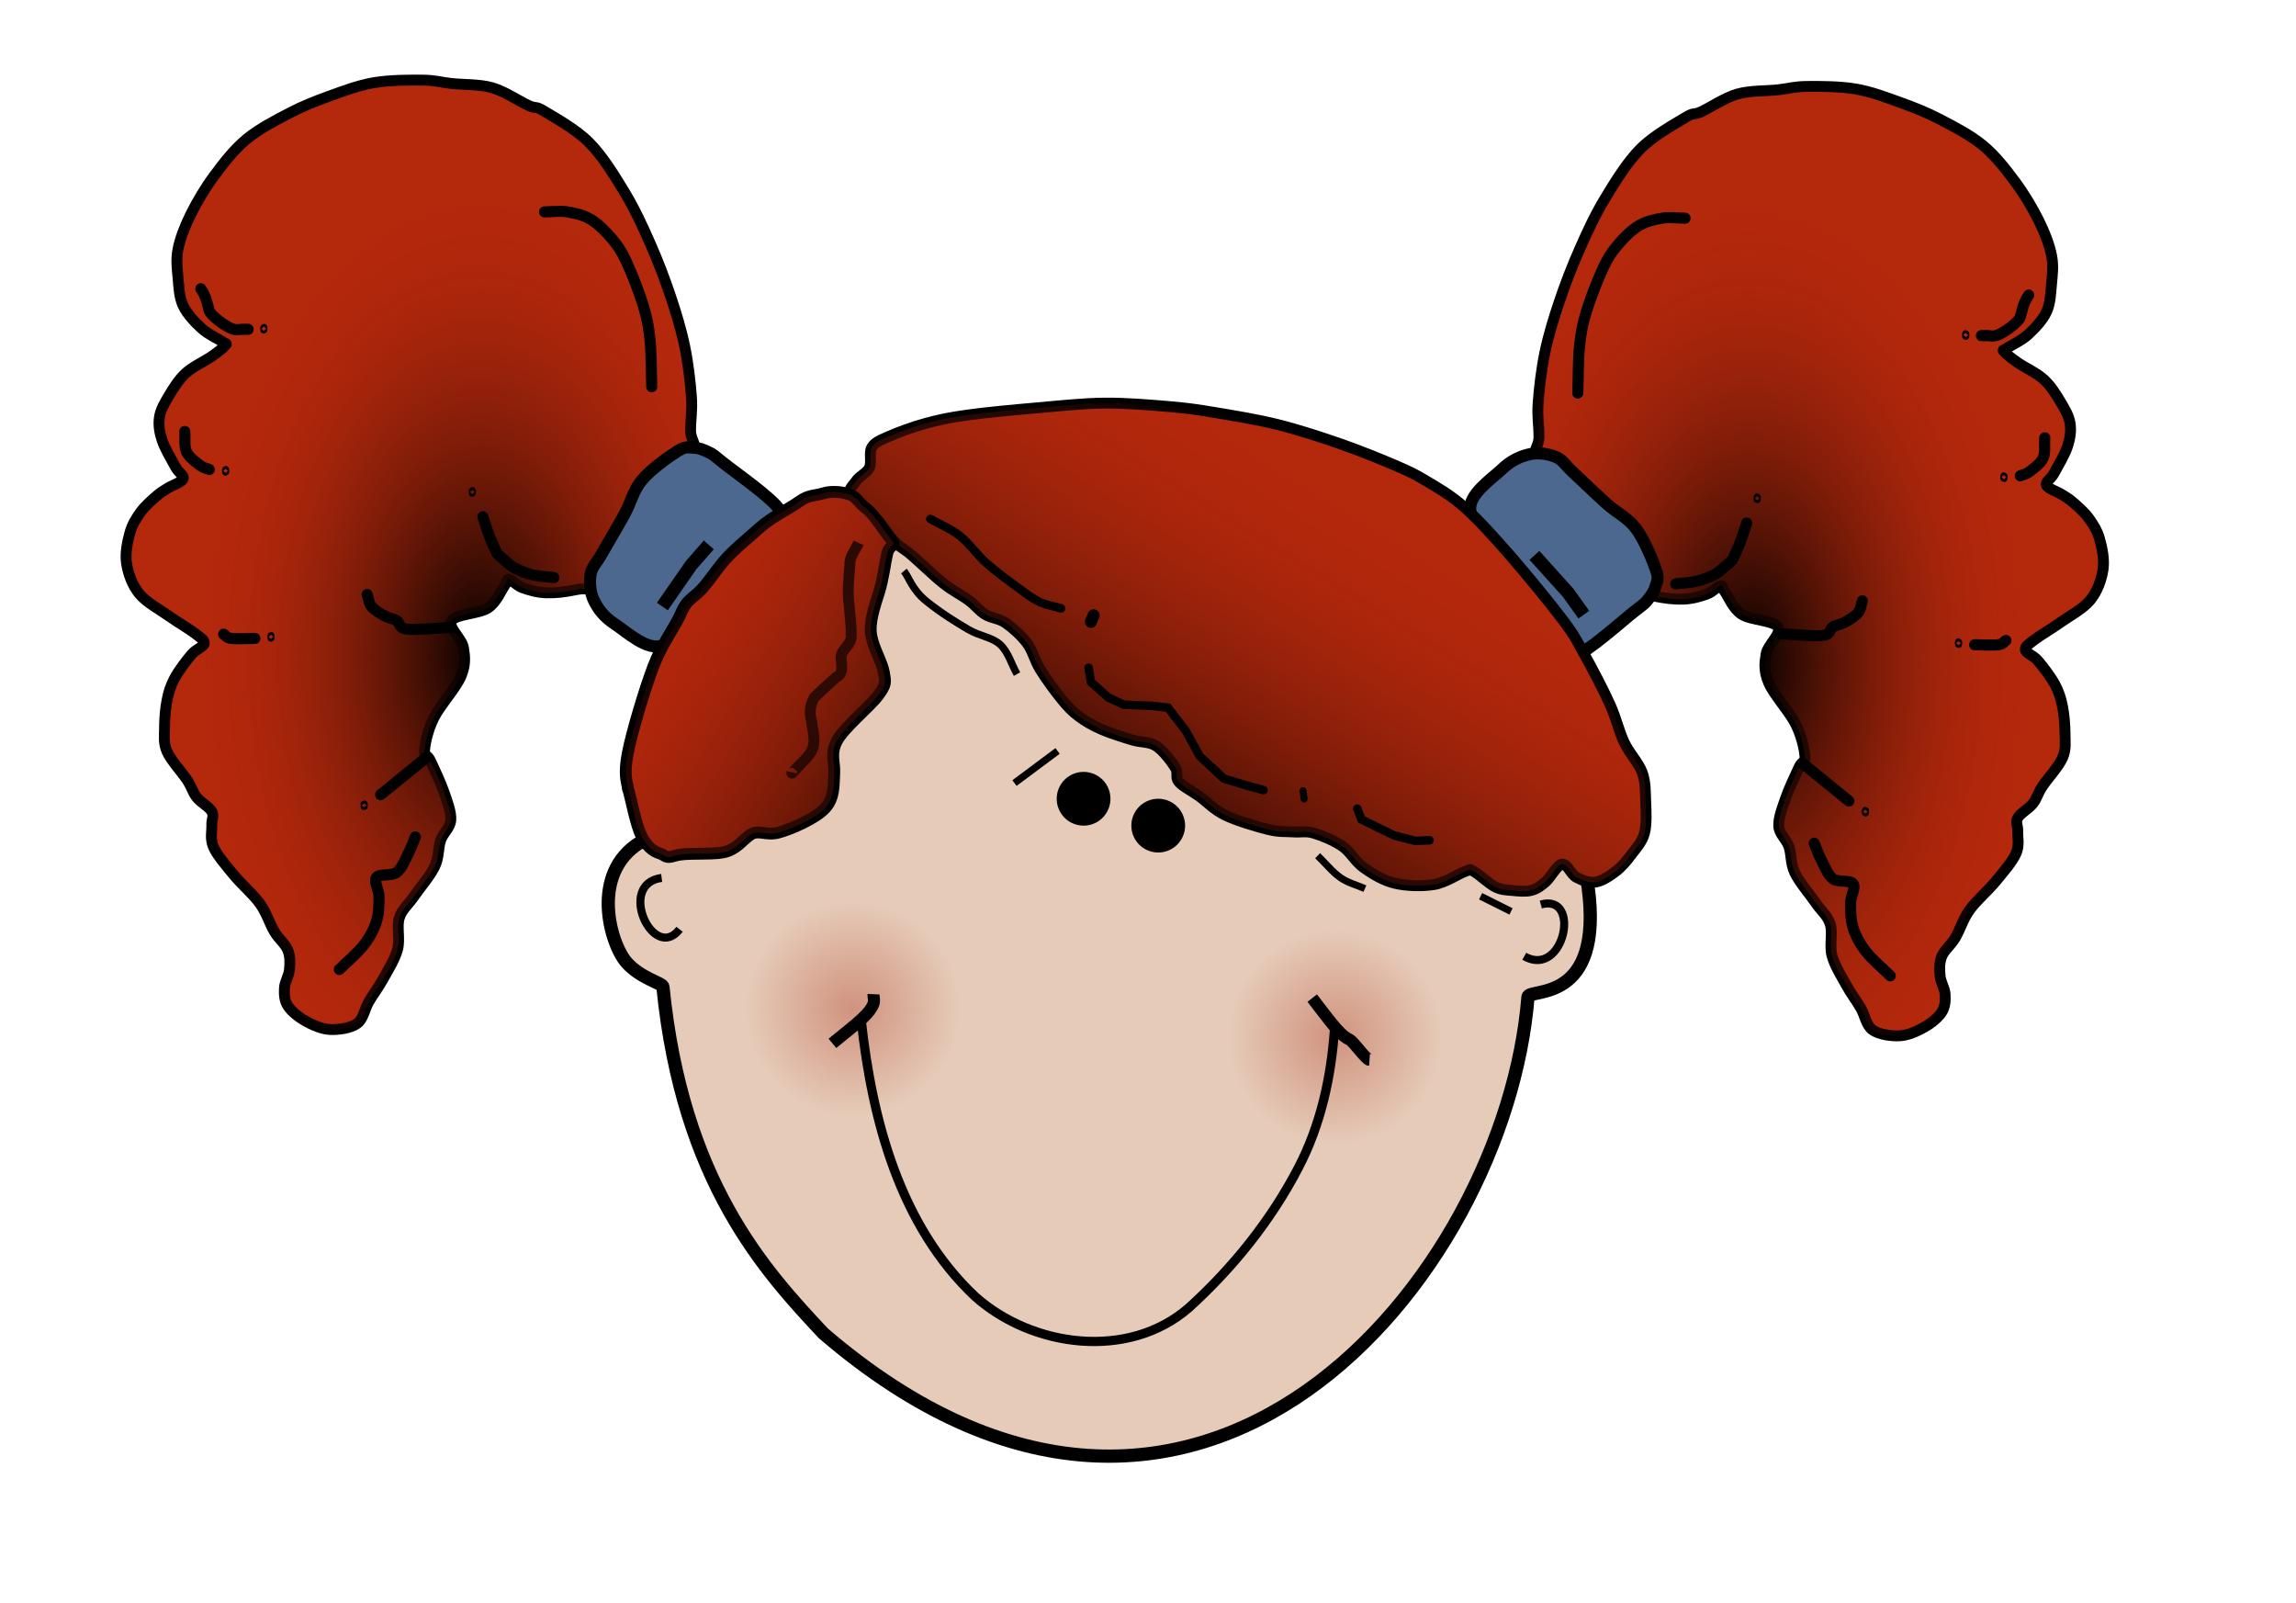 <?xml version="1.0" encoding="UTF-8" standalone="no"?>
<!-- Created with Inkscape (http://www.inkscape.org/) -->
<svg
   xmlns:dc="http://purl.org/dc/elements/1.1/"
   xmlns:cc="http://web.resource.org/cc/"
   xmlns:rdf="http://www.w3.org/1999/02/22-rdf-syntax-ns#"
   xmlns:svg="http://www.w3.org/2000/svg"
   xmlns="http://www.w3.org/2000/svg"
   xmlns:xlink="http://www.w3.org/1999/xlink"
   xmlns:sodipodi="http://sodipodi.sourceforge.net/DTD/sodipodi-0.dtd"
   xmlns:inkscape="http://www.inkscape.org/namespaces/inkscape"
   width="840.965"
   height="586.968"
   id="svg2"
   sodipodi:version="0.32"
   inkscape:version="0.44"
   sodipodi:docbase="C:\Documents and Settings\ryan\Desktop"
   sodipodi:docname="girl.svg"
   version="1.0">
  <defs
     id="defs4">
    <linearGradient
       id="linearGradient45772">
      <stop
         style="stop-color:black;stop-opacity:1;"
         offset="0"
         id="stop45774" />
      <stop
         style="stop-color:#b4280c;stop-opacity:0;"
         offset="1"
         id="stop45776" />
    </linearGradient>
    <linearGradient
       id="linearGradient44864">
      <stop
         id="stop44866"
         offset="0"
         style="stop-color:black;stop-opacity:1;" />
      <stop
         id="stop44868"
         offset="1"
         style="stop-color:#b4280c;stop-opacity:0;" />
    </linearGradient>
    <linearGradient
       id="linearGradient43939">
      <stop
         style="stop-color:black;stop-opacity:1;"
         offset="0"
         id="stop43941" />
      <stop
         style="stop-color:#b4280c;stop-opacity:0;"
         offset="1"
         id="stop43943" />
    </linearGradient>
    <linearGradient
       inkscape:collect="always"
       id="linearGradient40275">
      <stop
         style="stop-color:#d0937e;stop-opacity:1;"
         offset="0"
         id="stop40277" />
      <stop
         style="stop-color:#d0937e;stop-opacity:0;"
         offset="1"
         id="stop40279" />
    </linearGradient>
    <radialGradient
       inkscape:collect="always"
       xlink:href="#linearGradient40275"
       id="radialGradient40281"
       cx="241.426"
       cy="643.25"
       fx="241.426"
       fy="643.25"
       r="45.457"
       gradientUnits="userSpaceOnUse" />
    <radialGradient
       inkscape:collect="always"
       xlink:href="#linearGradient40275"
       id="radialGradient40298"
       gradientUnits="userSpaceOnUse"
       cx="241.426"
       cy="643.25"
       fx="241.426"
       fy="643.25"
       r="45.457" />
    <linearGradient
       inkscape:collect="always"
       xlink:href="#linearGradient43939"
       id="linearGradient43945"
       x1="333.944"
       y1="589.535"
       x2="437.588"
       y2="422.527"
       gradientUnits="userSpaceOnUse" />
    <linearGradient
       inkscape:collect="always"
       xlink:href="#linearGradient44864"
       id="linearGradient44862"
       x1="275.732"
       y1="549.38"
       x2="132.417"
       y2="461.497"
       gradientUnits="userSpaceOnUse" />
    <radialGradient
       inkscape:collect="always"
       xlink:href="#linearGradient45772"
       id="radialGradient46663"
       cx="600.471"
       cy="476.02"
       fx="600.471"
       fy="476.02"
       r="120.473"
       gradientTransform="matrix(1,0,0,1.666,0,-299.779)"
       gradientUnits="userSpaceOnUse" />
    <radialGradient
       inkscape:collect="always"
       xlink:href="#linearGradient45772"
       id="radialGradient47656"
       gradientUnits="userSpaceOnUse"
       gradientTransform="matrix(1,0,0,1.666,0,-299.779)"
       cx="600.471"
       cy="476.02"
       fx="600.471"
       fy="476.02"
       r="120.473" />
    <radialGradient
       inkscape:collect="always"
       xlink:href="#linearGradient45772"
       id="radialGradient47728"
       gradientUnits="userSpaceOnUse"
       gradientTransform="matrix(1,0,0,1.666,0,-299.779)"
       cx="600.471"
       cy="476.02"
       fx="600.471"
       fy="476.02"
       r="120.473" />
    <radialGradient
       inkscape:collect="always"
       xlink:href="#linearGradient45772"
       id="radialGradient47730"
       gradientUnits="userSpaceOnUse"
       gradientTransform="matrix(1,0,0,1.666,0,-299.779)"
       cx="600.471"
       cy="476.02"
       fx="600.471"
       fy="476.02"
       r="120.473" />
    <radialGradient
       inkscape:collect="always"
       xlink:href="#linearGradient40275"
       id="radialGradient47732"
       gradientUnits="userSpaceOnUse"
       cx="241.426"
       cy="643.25"
       fx="241.426"
       fy="643.25"
       r="45.457" />
    <radialGradient
       inkscape:collect="always"
       xlink:href="#linearGradient40275"
       id="radialGradient47734"
       gradientUnits="userSpaceOnUse"
       cx="241.426"
       cy="643.25"
       fx="241.426"
       fy="643.25"
       r="45.457" />
    <linearGradient
       inkscape:collect="always"
       xlink:href="#linearGradient43939"
       id="linearGradient47736"
       gradientUnits="userSpaceOnUse"
       x1="333.944"
       y1="589.535"
       x2="437.588"
       y2="422.527" />
    <linearGradient
       inkscape:collect="always"
       xlink:href="#linearGradient44864"
       id="linearGradient47738"
       gradientUnits="userSpaceOnUse"
       x1="275.732"
       y1="549.38"
       x2="132.417"
       y2="461.497" />
  </defs>
  <sodipodi:namedview
     id="base"
     pagecolor="#ffffff"
     bordercolor="#666666"
     borderopacity="1.0"
     gridtolerance="10000"
     guidetolerance="10"
     objecttolerance="10"
     inkscape:pageopacity="0.0"
     inkscape:pageshadow="2"
     inkscape:zoom="1"
     inkscape:cx="392.01639"
     inkscape:cy="381.87405"
     inkscape:document-units="px"
     inkscape:current-layer="layer1"
     inkscape:window-width="1280"
     inkscape:window-height="968"
     inkscape:window-x="-4"
     inkscape:window-y="-4" />
  <g
     inkscape:label="Layer 1"
     inkscape:groupmode="layer"
     id="layer1"
     transform="translate(88.427,-244.243)">
    <g
       id="g47658"
       transform="matrix(0.866,0,0,0.866,32.327,60.06)">
      <g
         transform="matrix(-1,0,0,1,664.11,-2.671)"
         id="g47622">
        <path
           style="opacity:1;fill:#b4280c;fill-opacity:1;fill-rule:evenodd;stroke:black;stroke-width:4.6;stroke-linecap:butt;stroke-linejoin:miter;stroke-miterlimit:4;stroke-dasharray:none;stroke-opacity:1"
           d="M 681.109,625.305 C 681.347,627.984 683.132,630.603 683.251,633.163 C 683.371,635.722 683.311,638.341 681.823,640.663 C 680.335,642.984 677.299,645.424 674.323,647.091 C 671.347,648.758 667.597,650.484 663.966,650.663 C 660.335,650.841 655.275,650.127 652.537,648.163 C 649.799,646.198 649.382,642.032 647.537,638.877 C 645.692,635.722 643.49,632.924 641.466,629.234 C 639.442,625.544 636.525,621.02 635.394,616.734 C 634.263,612.448 635.811,607.21 634.68,603.52 C 633.549,599.829 631.109,598.222 628.609,594.591 C 626.109,590.96 621.585,585.722 619.68,581.734 C 617.775,577.746 618.311,573.936 617.18,570.663 C 616.049,567.389 613.132,565.484 612.894,562.091 C 612.656,558.698 614.323,554.472 615.751,550.305 C 617.18,546.139 620.097,540.067 621.466,537.091 C 622.835,534.115 624.204,535.484 623.966,532.448 C 623.728,529.413 622.597,524.055 620.037,518.877 C 617.478,513.698 610.692,506.317 608.609,501.377 C 606.525,496.436 606.882,493.163 607.537,489.234 C 608.192,485.305 614.263,480.603 612.537,477.805 C 610.811,475.008 600.93,474.948 597.18,472.448 C 593.43,469.948 591.525,464.829 590.037,462.805 C 588.549,460.782 589.501,460.127 588.251,460.305 C 587.001,460.484 585.156,462.924 582.537,463.877 C 579.918,464.829 576.406,465.901 572.537,466.02 C 568.668,466.139 565.216,465.782 559.323,464.591 C 553.43,463.401 545.216,467.27 537.18,458.877 C 529.144,450.484 515.394,424.472 511.109,414.234 C 506.823,403.996 511.466,402.627 511.466,397.448 C 511.466,392.27 510.692,389.115 511.109,383.163 C 511.525,377.21 512.478,368.877 513.966,361.734 C 515.454,354.591 517.597,347.567 520.037,340.305 C 522.478,333.044 525.394,325.424 528.609,318.163 C 531.823,310.901 535.037,303.817 539.323,296.734 C 543.609,289.651 548.668,281.377 554.323,275.663 C 559.978,269.948 568.966,265.067 573.251,262.448 C 577.537,259.829 576.347,261.615 580.037,259.948 C 583.728,258.282 589.978,253.996 595.394,252.448 C 600.811,250.901 607.656,251.198 612.537,250.663 C 617.418,250.127 619.204,249.294 624.68,249.234 C 630.156,249.174 638.787,249.174 645.394,250.305 C 652.001,251.436 658.371,253.877 664.323,256.02 C 670.275,258.163 675.275,260.127 681.109,263.163 C 686.942,266.198 694.025,269.829 699.323,274.234 C 704.621,278.639 708.966,284.294 712.894,289.591 C 716.823,294.889 720.335,300.841 722.894,306.02 C 725.454,311.198 727.359,316.198 728.251,320.663 C 729.144,325.127 728.609,328.817 728.251,332.805 C 727.894,336.794 727.775,341.02 726.109,344.591 C 724.442,348.163 721.049,351.674 718.251,354.234 C 715.454,356.794 710.99,358.758 709.323,359.948 C 707.656,361.139 707.478,360.365 708.251,361.377 C 709.025,362.389 711.168,364.055 713.966,366.02 C 716.763,367.984 722.001,370.365 725.037,373.163 C 728.073,375.96 730.335,379.71 732.18,382.805 C 734.025,385.901 735.632,388.639 736.109,391.734 C 736.585,394.829 736.168,397.865 735.037,401.377 C 733.906,404.889 730.811,410.067 729.323,412.805 C 727.835,415.544 725.573,416.317 726.109,417.805 C 726.644,419.294 730.692,420.544 732.537,421.734 C 734.382,422.924 735.275,423.282 737.18,424.948 C 739.085,426.615 742.061,429.115 743.966,431.734 C 745.871,434.353 747.597,437.032 748.609,440.663 C 749.621,444.294 750.692,449.234 750.037,453.52 C 749.382,457.805 747.716,462.627 744.68,466.377 C 741.644,470.127 735.751,473.222 731.823,476.02 C 727.894,478.817 723.549,481.258 721.109,483.163 C 718.668,485.067 716.942,485.96 717.18,487.448 C 717.418,488.936 720.454,489.651 722.537,492.091 C 724.621,494.532 727.954,498.877 729.68,502.091 C 731.406,505.305 732.18,507.865 732.894,511.377 C 733.609,514.889 733.966,519.532 733.966,523.163 C 733.966,526.794 734.501,529.472 732.894,533.163 C 731.287,536.853 726.406,542.091 724.323,545.305 C 722.24,548.52 722.121,550.246 720.394,552.448 C 718.668,554.651 715.037,556.555 713.966,558.52 C 712.894,560.484 714.085,561.734 713.966,564.234 C 713.847,566.734 714.799,570.008 713.251,573.52 C 711.704,577.032 707.954,581.317 704.68,585.305 C 701.406,589.294 696.466,593.46 693.609,597.448 C 690.751,601.436 689.501,605.96 687.537,609.234 C 685.573,612.508 682.894,614.413 681.823,617.091 C 680.751,619.77 680.871,622.627 681.109,625.305 z "
           id="path47624"
           sodipodi:nodetypes="czzzzzzzzzzzzzzzzzzzzzzzzzzzzzzzzzzzzzzzzzzzzzzzzzzzzzzzzzzzzzzzzzzzzzzzzzzzzzzzzzzz" />
        <path
           sodipodi:nodetypes="czzzzzzzzzzzzzzzzzzzzzzzzzzzzzzzzzzzzzzzzzzzzzzzzzzzzzzzzzzzzzzzzzzzzzzzzzzzzzzzzzzz"
           id="path47626"
           d="M 681.109,625.305 C 681.347,627.984 683.132,630.603 683.251,633.163 C 683.371,635.722 683.311,638.341 681.823,640.663 C 680.335,642.984 677.299,645.424 674.323,647.091 C 671.347,648.758 667.597,650.484 663.966,650.663 C 660.335,650.841 655.275,650.127 652.537,648.163 C 649.799,646.198 649.382,642.032 647.537,638.877 C 645.692,635.722 643.49,632.924 641.466,629.234 C 639.442,625.544 636.525,621.02 635.394,616.734 C 634.263,612.448 635.811,607.21 634.68,603.52 C 633.549,599.829 631.109,598.222 628.609,594.591 C 626.109,590.96 621.585,585.722 619.68,581.734 C 617.775,577.746 618.311,573.936 617.18,570.663 C 616.049,567.389 613.132,565.484 612.894,562.091 C 612.656,558.698 614.323,554.472 615.751,550.305 C 617.18,546.139 620.097,540.067 621.466,537.091 C 622.835,534.115 624.204,535.484 623.966,532.448 C 623.728,529.413 622.597,524.055 620.037,518.877 C 617.478,513.698 610.692,506.317 608.609,501.377 C 606.525,496.436 606.882,493.163 607.537,489.234 C 608.192,485.305 614.263,480.603 612.537,477.805 C 610.811,475.008 600.93,474.948 597.18,472.448 C 593.43,469.948 591.525,464.829 590.037,462.805 C 588.549,460.782 589.501,460.127 588.251,460.305 C 587.001,460.484 585.156,462.924 582.537,463.877 C 579.918,464.829 576.406,465.901 572.537,466.02 C 568.668,466.139 565.216,465.782 559.323,464.591 C 553.43,463.401 545.216,467.27 537.18,458.877 C 529.144,450.484 515.394,424.472 511.109,414.234 C 506.823,403.996 511.466,402.627 511.466,397.448 C 511.466,392.27 510.692,389.115 511.109,383.163 C 511.525,377.21 512.478,368.877 513.966,361.734 C 515.454,354.591 517.597,347.567 520.037,340.305 C 522.478,333.044 525.394,325.424 528.609,318.163 C 531.823,310.901 535.037,303.817 539.323,296.734 C 543.609,289.651 548.668,281.377 554.323,275.663 C 559.978,269.948 568.966,265.067 573.251,262.448 C 577.537,259.829 576.347,261.615 580.037,259.948 C 583.728,258.282 589.978,253.996 595.394,252.448 C 600.811,250.901 607.656,251.198 612.537,250.663 C 617.418,250.127 619.204,249.294 624.68,249.234 C 630.156,249.174 638.787,249.174 645.394,250.305 C 652.001,251.436 658.371,253.877 664.323,256.02 C 670.275,258.163 675.275,260.127 681.109,263.163 C 686.942,266.198 694.025,269.829 699.323,274.234 C 704.621,278.639 708.966,284.294 712.894,289.591 C 716.823,294.889 720.335,300.841 722.894,306.02 C 725.454,311.198 727.359,316.198 728.251,320.663 C 729.144,325.127 728.609,328.817 728.251,332.805 C 727.894,336.794 727.775,341.02 726.109,344.591 C 724.442,348.163 721.049,351.674 718.251,354.234 C 715.454,356.794 710.99,358.758 709.323,359.948 C 707.656,361.139 707.478,360.365 708.251,361.377 C 709.025,362.389 711.168,364.055 713.966,366.02 C 716.763,367.984 722.001,370.365 725.037,373.163 C 728.073,375.96 730.335,379.71 732.18,382.805 C 734.025,385.901 735.632,388.639 736.109,391.734 C 736.585,394.829 736.168,397.865 735.037,401.377 C 733.906,404.889 730.811,410.067 729.323,412.805 C 727.835,415.544 725.573,416.317 726.109,417.805 C 726.644,419.294 730.692,420.544 732.537,421.734 C 734.382,422.924 735.275,423.282 737.18,424.948 C 739.085,426.615 742.061,429.115 743.966,431.734 C 745.871,434.353 747.597,437.032 748.609,440.663 C 749.621,444.294 750.692,449.234 750.037,453.52 C 749.382,457.805 747.716,462.627 744.68,466.377 C 741.644,470.127 735.751,473.222 731.823,476.02 C 727.894,478.817 723.549,481.258 721.109,483.163 C 718.668,485.067 716.942,485.96 717.18,487.448 C 717.418,488.936 720.454,489.651 722.537,492.091 C 724.621,494.532 727.954,498.877 729.68,502.091 C 731.406,505.305 732.18,507.865 732.894,511.377 C 733.609,514.889 733.966,519.532 733.966,523.163 C 733.966,526.794 734.501,529.472 732.894,533.163 C 731.287,536.853 726.406,542.091 724.323,545.305 C 722.24,548.52 722.121,550.246 720.394,552.448 C 718.668,554.651 715.037,556.555 713.966,558.52 C 712.894,560.484 714.085,561.734 713.966,564.234 C 713.847,566.734 714.799,570.008 713.251,573.52 C 711.704,577.032 707.954,581.317 704.68,585.305 C 701.406,589.294 696.466,593.46 693.609,597.448 C 690.751,601.436 689.501,605.96 687.537,609.234 C 685.573,612.508 682.894,614.413 681.823,617.091 C 680.751,619.77 680.871,622.627 681.109,625.305 z "
           style="opacity:1;fill:url(#radialGradient47728);fill-opacity:1;fill-rule:evenodd;stroke:none;stroke-width:4.6;stroke-linecap:butt;stroke-linejoin:miter;stroke-miterlimit:4;stroke-dasharray:none;stroke-opacity:1" />
        <g
           id="g47628">
          <path
             id="path47630"
             d="M 599.323,433.877 C 598.251,436.823 597.18,441.198 595.037,445.663 C 592.894,450.127 594.144,448.788 590.751,451.734 C 587.359,454.68 586.823,455.484 581.466,457.448 C 576.109,459.413 572.359,459.055 569.323,459.591"
             style="opacity:1;fill:none;fill-opacity:0.75;fill-rule:evenodd;stroke:black;stroke-width:4.7;stroke-linecap:round;stroke-linejoin:round;marker-mid:none;stroke-miterlimit:4;stroke-dasharray:none;stroke-opacity:1" />
          <path
             id="path47632"
             d="M 718.609,337.448 C 716.109,341.02 715.751,344.591 715.037,346.734 C 714.323,348.877 708.371,353.192 705.751,354.234 C 703.132,355.276 702.21,354.487 700.751,354.591 C 699.293,354.695 701.376,354.591 700.751,354.591 C 700.126,354.591 699.323,354.591 698.609,354.591"
             style="opacity:1;fill:none;fill-opacity:0.75;fill-rule:evenodd;stroke:black;stroke-width:4.7;stroke-linecap:round;stroke-linejoin:round;marker-mid:none;stroke-miterlimit:4;stroke-dasharray:none;stroke-opacity:1" />
          <path
             id="path47634"
             d="M 725.394,397.805 C 725.156,400.663 725.751,403.996 724.68,406.377 C 723.609,408.758 720.573,410.841 718.966,412.091 C 717.359,413.341 716.347,413.282 715.037,413.877"
             style="opacity:1;fill:none;fill-opacity:0.75;fill-rule:evenodd;stroke:black;stroke-width:4.7;stroke-linecap:round;stroke-linejoin:round;marker-mid:none;stroke-miterlimit:4;stroke-dasharray:none;stroke-opacity:1" />
          <path
             id="path47636"
             d="M 603.826,422.892 C 603.809,422.732 603.74,422.732 603.723,422.892 C 603.705,423.052 603.705,423.691 603.723,423.851 C 603.74,424.011 603.809,424.011 603.826,423.851 C 603.844,423.691 603.844,423.052 603.826,422.892 z "
             style="opacity:1;fill:none;fill-opacity:0.75;fill-rule:evenodd;stroke:black;stroke-width:2.938;stroke-linecap:butt;stroke-linejoin:miter;stroke-miterlimit:4;stroke-dasharray:none;stroke-opacity:1" />
          <path
             id="path47638"
             d="M 708.966,483.52 C 707.894,484.115 707.954,485.008 705.751,485.305 C 703.549,485.603 699.085,485.305 695.751,485.305"
             style="opacity:1;fill:none;fill-opacity:0.75;fill-rule:evenodd;stroke:black;stroke-width:4.7;stroke-linecap:round;stroke-linejoin:round;marker-mid:none;stroke-miterlimit:4;stroke-dasharray:none;stroke-opacity:1" />
          <path
             id="path47640"
             d="M 660.037,625.305 C 656.585,621.853 652.299,618.341 649.68,614.948 C 647.061,611.555 645.394,608.341 644.323,604.948 C 643.251,601.555 643.251,597.686 643.251,594.591 C 643.251,591.496 645.573,588.103 644.323,586.377 C 643.073,584.651 638.013,585.96 635.751,584.234 C 633.49,582.508 632.061,578.52 630.751,576.02 C 629.442,573.52 628.847,571.496 627.894,569.234"
             style="opacity:1;fill:none;fill-opacity:0.75;fill-rule:evenodd;stroke:black;stroke-width:4.7;stroke-linecap:round;stroke-linejoin:round;marker-mid:none;stroke-miterlimit:4;stroke-dasharray:none;stroke-opacity:1" />
          <path
             id="path47642"
             d="M 642.537,551.377 C 636.109,546.139 629.68,540.901 623.251,535.663"
             style="opacity:1;fill:none;fill-opacity:0.75;fill-rule:evenodd;stroke:black;stroke-width:4.7;stroke-linecap:round;stroke-linejoin:round;marker-mid:none;stroke-miterlimit:4;stroke-dasharray:none;stroke-opacity:1" />
          <path
             id="path47644"
             d="M 648.251,466.734 C 647.656,468.401 647.656,470.246 646.466,471.734 C 645.275,473.222 642.894,474.651 641.109,475.663 C 639.323,476.674 637.359,476.853 635.751,477.805 C 634.144,478.758 635.275,480.901 631.466,481.377 C 627.656,481.853 619.085,480.901 612.894,480.663"
             style="opacity:1;fill:none;fill-opacity:0.75;fill-rule:evenodd;stroke:black;stroke-width:4.7;stroke-linecap:round;stroke-linejoin:round;marker-mid:none;stroke-miterlimit:4;stroke-dasharray:none;stroke-opacity:1" />
          <path
             id="path47646"
             d="M 527.894,378.877 C 528.132,372.329 528.013,364.948 528.609,359.234 C 529.204,353.52 529.799,350.127 531.466,344.591 C 533.132,339.055 536.406,330.722 538.609,326.02 C 540.811,321.317 542.18,319.353 544.68,316.377 C 547.18,313.401 550.454,310.067 553.609,308.163 C 556.763,306.258 560.335,305.484 563.609,304.948 C 566.882,304.413 570.037,304.948 573.251,304.948"
             style="opacity:1;fill:none;fill-opacity:0.75;fill-rule:evenodd;stroke:black;stroke-width:4.7;stroke-linecap:round;stroke-linejoin:round;marker-mid:none;stroke-miterlimit:4;stroke-dasharray:none;stroke-opacity:1" />
          <path
             id="path47648"
             d="M 692.006,353.867 C 691.989,353.707 691.92,353.707 691.903,353.867 C 691.885,354.027 691.885,354.666 691.903,354.826 C 691.92,354.986 691.989,354.986 692.006,354.826 C 692.024,354.666 692.024,354.027 692.006,353.867 z "
             style="opacity:1;fill:none;fill-opacity:0.75;fill-rule:evenodd;stroke:black;stroke-width:2.938;stroke-linecap:butt;stroke-linejoin:miter;stroke-miterlimit:4;stroke-dasharray:none;stroke-opacity:1" />
          <path
             id="path47650"
             d="M 708.169,413.971 C 708.152,413.812 708.082,413.812 708.065,413.971 C 708.048,414.131 708.048,414.771 708.065,414.93 C 708.082,415.09 708.152,415.09 708.169,414.93 C 708.186,414.771 708.186,414.131 708.169,413.971 z "
             style="opacity:1;fill:none;fill-opacity:0.75;fill-rule:evenodd;stroke:black;stroke-width:2.938;stroke-linecap:butt;stroke-linejoin:miter;stroke-miterlimit:4;stroke-dasharray:none;stroke-opacity:1" />
          <path
             id="path47652"
             d="M 688.976,484.177 C 688.959,484.017 688.889,484.017 688.872,484.177 C 688.855,484.337 688.855,484.976 688.872,485.136 C 688.889,485.296 688.959,485.296 688.976,485.136 C 688.993,484.976 688.993,484.337 688.976,484.177 z "
             style="opacity:1;fill:none;fill-opacity:0.75;fill-rule:evenodd;stroke:black;stroke-width:2.938;stroke-linecap:butt;stroke-linejoin:miter;stroke-miterlimit:4;stroke-dasharray:none;stroke-opacity:1" />
          <path
             id="path47654"
             d="M 649.58,555.393 C 649.563,555.233 649.493,555.233 649.476,555.393 C 649.459,555.553 649.459,556.192 649.476,556.352 C 649.493,556.512 649.563,556.512 649.58,556.352 C 649.597,556.192 649.597,555.553 649.58,555.393 z "
             style="opacity:1;fill:none;fill-opacity:0.75;fill-rule:evenodd;stroke:black;stroke-width:2.938;stroke-linecap:butt;stroke-linejoin:miter;stroke-miterlimit:4;stroke-dasharray:none;stroke-opacity:1" />
        </g>
      </g>
      <g
         id="g47604">
        <path
           style="opacity:1;fill:#b4280c;fill-opacity:1;fill-rule:evenodd;stroke:black;stroke-width:4.6;stroke-linecap:butt;stroke-linejoin:miter;stroke-miterlimit:4;stroke-dasharray:none;stroke-opacity:1"
           d="M 681.109,625.305 C 681.347,627.984 683.132,630.603 683.251,633.163 C 683.371,635.722 683.311,638.341 681.823,640.663 C 680.335,642.984 677.299,645.424 674.323,647.091 C 671.347,648.758 667.597,650.484 663.966,650.663 C 660.335,650.841 655.275,650.127 652.537,648.163 C 649.799,646.198 649.382,642.032 647.537,638.877 C 645.692,635.722 643.49,632.924 641.466,629.234 C 639.442,625.544 636.525,621.02 635.394,616.734 C 634.263,612.448 635.811,607.21 634.68,603.52 C 633.549,599.829 631.109,598.222 628.609,594.591 C 626.109,590.96 621.585,585.722 619.68,581.734 C 617.775,577.746 618.311,573.936 617.18,570.663 C 616.049,567.389 613.132,565.484 612.894,562.091 C 612.656,558.698 614.323,554.472 615.751,550.305 C 617.18,546.139 620.097,540.067 621.466,537.091 C 622.835,534.115 624.204,535.484 623.966,532.448 C 623.728,529.413 622.597,524.055 620.037,518.877 C 617.478,513.698 610.692,506.317 608.609,501.377 C 606.525,496.436 606.882,493.163 607.537,489.234 C 608.192,485.305 614.263,480.603 612.537,477.805 C 610.811,475.008 600.93,474.948 597.18,472.448 C 593.43,469.948 591.525,464.829 590.037,462.805 C 588.549,460.782 589.501,460.127 588.251,460.305 C 587.001,460.484 585.156,462.924 582.537,463.877 C 579.918,464.829 576.406,465.901 572.537,466.02 C 568.668,466.139 565.216,465.782 559.323,464.591 C 553.43,463.401 545.216,467.27 537.18,458.877 C 529.144,450.484 515.394,424.472 511.109,414.234 C 506.823,403.996 511.466,402.627 511.466,397.448 C 511.466,392.27 510.692,389.115 511.109,383.163 C 511.525,377.21 512.478,368.877 513.966,361.734 C 515.454,354.591 517.597,347.567 520.037,340.305 C 522.478,333.044 525.394,325.424 528.609,318.163 C 531.823,310.901 535.037,303.817 539.323,296.734 C 543.609,289.651 548.668,281.377 554.323,275.663 C 559.978,269.948 568.966,265.067 573.251,262.448 C 577.537,259.829 576.347,261.615 580.037,259.948 C 583.728,258.282 589.978,253.996 595.394,252.448 C 600.811,250.901 607.656,251.198 612.537,250.663 C 617.418,250.127 619.204,249.294 624.68,249.234 C 630.156,249.174 638.787,249.174 645.394,250.305 C 652.001,251.436 658.371,253.877 664.323,256.02 C 670.275,258.163 675.275,260.127 681.109,263.163 C 686.942,266.198 694.025,269.829 699.323,274.234 C 704.621,278.639 708.966,284.294 712.894,289.591 C 716.823,294.889 720.335,300.841 722.894,306.02 C 725.454,311.198 727.359,316.198 728.251,320.663 C 729.144,325.127 728.609,328.817 728.251,332.805 C 727.894,336.794 727.775,341.02 726.109,344.591 C 724.442,348.163 721.049,351.674 718.251,354.234 C 715.454,356.794 710.99,358.758 709.323,359.948 C 707.656,361.139 707.478,360.365 708.251,361.377 C 709.025,362.389 711.168,364.055 713.966,366.02 C 716.763,367.984 722.001,370.365 725.037,373.163 C 728.073,375.96 730.335,379.71 732.18,382.805 C 734.025,385.901 735.632,388.639 736.109,391.734 C 736.585,394.829 736.168,397.865 735.037,401.377 C 733.906,404.889 730.811,410.067 729.323,412.805 C 727.835,415.544 725.573,416.317 726.109,417.805 C 726.644,419.294 730.692,420.544 732.537,421.734 C 734.382,422.924 735.275,423.282 737.18,424.948 C 739.085,426.615 742.061,429.115 743.966,431.734 C 745.871,434.353 747.597,437.032 748.609,440.663 C 749.621,444.294 750.692,449.234 750.037,453.52 C 749.382,457.805 747.716,462.627 744.68,466.377 C 741.644,470.127 735.751,473.222 731.823,476.02 C 727.894,478.817 723.549,481.258 721.109,483.163 C 718.668,485.067 716.942,485.96 717.18,487.448 C 717.418,488.936 720.454,489.651 722.537,492.091 C 724.621,494.532 727.954,498.877 729.68,502.091 C 731.406,505.305 732.18,507.865 732.894,511.377 C 733.609,514.889 733.966,519.532 733.966,523.163 C 733.966,526.794 734.501,529.472 732.894,533.163 C 731.287,536.853 726.406,542.091 724.323,545.305 C 722.24,548.52 722.121,550.246 720.394,552.448 C 718.668,554.651 715.037,556.555 713.966,558.52 C 712.894,560.484 714.085,561.734 713.966,564.234 C 713.847,566.734 714.799,570.008 713.251,573.52 C 711.704,577.032 707.954,581.317 704.68,585.305 C 701.406,589.294 696.466,593.46 693.609,597.448 C 690.751,601.436 689.501,605.96 687.537,609.234 C 685.573,612.508 682.894,614.413 681.823,617.091 C 680.751,619.77 680.871,622.627 681.109,625.305 z "
           id="path33146"
           sodipodi:nodetypes="czzzzzzzzzzzzzzzzzzzzzzzzzzzzzzzzzzzzzzzzzzzzzzzzzzzzzzzzzzzzzzzzzzzzzzzzzzzzzzzzzzz" />
        <path
           sodipodi:nodetypes="czzzzzzzzzzzzzzzzzzzzzzzzzzzzzzzzzzzzzzzzzzzzzzzzzzzzzzzzzzzzzzzzzzzzzzzzzzzzzzzzzzz"
           id="path44877"
           d="M 681.109,625.305 C 681.347,627.984 683.132,630.603 683.251,633.163 C 683.371,635.722 683.311,638.341 681.823,640.663 C 680.335,642.984 677.299,645.424 674.323,647.091 C 671.347,648.758 667.597,650.484 663.966,650.663 C 660.335,650.841 655.275,650.127 652.537,648.163 C 649.799,646.198 649.382,642.032 647.537,638.877 C 645.692,635.722 643.49,632.924 641.466,629.234 C 639.442,625.544 636.525,621.02 635.394,616.734 C 634.263,612.448 635.811,607.21 634.68,603.52 C 633.549,599.829 631.109,598.222 628.609,594.591 C 626.109,590.96 621.585,585.722 619.68,581.734 C 617.775,577.746 618.311,573.936 617.18,570.663 C 616.049,567.389 613.132,565.484 612.894,562.091 C 612.656,558.698 614.323,554.472 615.751,550.305 C 617.18,546.139 620.097,540.067 621.466,537.091 C 622.835,534.115 624.204,535.484 623.966,532.448 C 623.728,529.413 622.597,524.055 620.037,518.877 C 617.478,513.698 610.692,506.317 608.609,501.377 C 606.525,496.436 606.882,493.163 607.537,489.234 C 608.192,485.305 614.263,480.603 612.537,477.805 C 610.811,475.008 600.93,474.948 597.18,472.448 C 593.43,469.948 591.525,464.829 590.037,462.805 C 588.549,460.782 589.501,460.127 588.251,460.305 C 587.001,460.484 585.156,462.924 582.537,463.877 C 579.918,464.829 576.406,465.901 572.537,466.02 C 568.668,466.139 565.216,465.782 559.323,464.591 C 553.43,463.401 545.216,467.27 537.18,458.877 C 529.144,450.484 515.394,424.472 511.109,414.234 C 506.823,403.996 511.466,402.627 511.466,397.448 C 511.466,392.27 510.692,389.115 511.109,383.163 C 511.525,377.21 512.478,368.877 513.966,361.734 C 515.454,354.591 517.597,347.567 520.037,340.305 C 522.478,333.044 525.394,325.424 528.609,318.163 C 531.823,310.901 535.037,303.817 539.323,296.734 C 543.609,289.651 548.668,281.377 554.323,275.663 C 559.978,269.948 568.966,265.067 573.251,262.448 C 577.537,259.829 576.347,261.615 580.037,259.948 C 583.728,258.282 589.978,253.996 595.394,252.448 C 600.811,250.901 607.656,251.198 612.537,250.663 C 617.418,250.127 619.204,249.294 624.68,249.234 C 630.156,249.174 638.787,249.174 645.394,250.305 C 652.001,251.436 658.371,253.877 664.323,256.02 C 670.275,258.163 675.275,260.127 681.109,263.163 C 686.942,266.198 694.025,269.829 699.323,274.234 C 704.621,278.639 708.966,284.294 712.894,289.591 C 716.823,294.889 720.335,300.841 722.894,306.02 C 725.454,311.198 727.359,316.198 728.251,320.663 C 729.144,325.127 728.609,328.817 728.251,332.805 C 727.894,336.794 727.775,341.02 726.109,344.591 C 724.442,348.163 721.049,351.674 718.251,354.234 C 715.454,356.794 710.99,358.758 709.323,359.948 C 707.656,361.139 707.478,360.365 708.251,361.377 C 709.025,362.389 711.168,364.055 713.966,366.02 C 716.763,367.984 722.001,370.365 725.037,373.163 C 728.073,375.96 730.335,379.71 732.18,382.805 C 734.025,385.901 735.632,388.639 736.109,391.734 C 736.585,394.829 736.168,397.865 735.037,401.377 C 733.906,404.889 730.811,410.067 729.323,412.805 C 727.835,415.544 725.573,416.317 726.109,417.805 C 726.644,419.294 730.692,420.544 732.537,421.734 C 734.382,422.924 735.275,423.282 737.18,424.948 C 739.085,426.615 742.061,429.115 743.966,431.734 C 745.871,434.353 747.597,437.032 748.609,440.663 C 749.621,444.294 750.692,449.234 750.037,453.52 C 749.382,457.805 747.716,462.627 744.68,466.377 C 741.644,470.127 735.751,473.222 731.823,476.02 C 727.894,478.817 723.549,481.258 721.109,483.163 C 718.668,485.067 716.942,485.96 717.18,487.448 C 717.418,488.936 720.454,489.651 722.537,492.091 C 724.621,494.532 727.954,498.877 729.68,502.091 C 731.406,505.305 732.18,507.865 732.894,511.377 C 733.609,514.889 733.966,519.532 733.966,523.163 C 733.966,526.794 734.501,529.472 732.894,533.163 C 731.287,536.853 726.406,542.091 724.323,545.305 C 722.24,548.52 722.121,550.246 720.394,552.448 C 718.668,554.651 715.037,556.555 713.966,558.52 C 712.894,560.484 714.085,561.734 713.966,564.234 C 713.847,566.734 714.799,570.008 713.251,573.52 C 711.704,577.032 707.954,581.317 704.68,585.305 C 701.406,589.294 696.466,593.46 693.609,597.448 C 690.751,601.436 689.501,605.96 687.537,609.234 C 685.573,612.508 682.894,614.413 681.823,617.091 C 680.751,619.77 680.871,622.627 681.109,625.305 z "
           style="opacity:1;fill:url(#radialGradient47730);fill-opacity:1;fill-rule:evenodd;stroke:none;stroke-width:4.6;stroke-linecap:butt;stroke-linejoin:miter;stroke-miterlimit:4;stroke-dasharray:none;stroke-opacity:1" />
        <g
           id="g47589">
          <path
             id="path46689"
             d="M 599.323,433.877 C 598.251,436.823 597.18,441.198 595.037,445.663 C 592.894,450.127 594.144,448.788 590.751,451.734 C 587.359,454.68 586.823,455.484 581.466,457.448 C 576.109,459.413 572.359,459.055 569.323,459.591"
             style="opacity:1;fill:none;fill-opacity:0.75;fill-rule:evenodd;stroke:black;stroke-width:4.7;stroke-linecap:round;stroke-linejoin:round;marker-mid:none;stroke-miterlimit:4;stroke-dasharray:none;stroke-opacity:1" />
          <path
             id="path46687"
             d="M 718.609,337.448 C 716.109,341.02 715.751,344.591 715.037,346.734 C 714.323,348.877 708.371,353.192 705.751,354.234 C 703.132,355.276 702.21,354.487 700.751,354.591 C 699.293,354.695 701.376,354.591 700.751,354.591 C 700.126,354.591 699.323,354.591 698.609,354.591"
             style="opacity:1;fill:none;fill-opacity:0.75;fill-rule:evenodd;stroke:black;stroke-width:4.7;stroke-linecap:round;stroke-linejoin:round;marker-mid:none;stroke-miterlimit:4;stroke-dasharray:none;stroke-opacity:1" />
          <path
             id="path46683"
             d="M 725.394,397.805 C 725.156,400.663 725.751,403.996 724.68,406.377 C 723.609,408.758 720.573,410.841 718.966,412.091 C 717.359,413.341 716.347,413.282 715.037,413.877"
             style="opacity:1;fill:none;fill-opacity:0.75;fill-rule:evenodd;stroke:black;stroke-width:4.7;stroke-linecap:round;stroke-linejoin:round;marker-mid:none;stroke-miterlimit:4;stroke-dasharray:none;stroke-opacity:1" />
          <path
             id="path46675"
             d="M 603.826,422.892 C 603.809,422.732 603.74,422.732 603.723,422.892 C 603.705,423.052 603.705,423.691 603.723,423.851 C 603.74,424.011 603.809,424.011 603.826,423.851 C 603.844,423.691 603.844,423.052 603.826,422.892 z "
             style="opacity:1;fill:none;fill-opacity:0.75;fill-rule:evenodd;stroke:black;stroke-width:2.938;stroke-linecap:butt;stroke-linejoin:miter;stroke-miterlimit:4;stroke-dasharray:none;stroke-opacity:1" />
          <path
             id="path46673"
             d="M 708.966,483.52 C 707.894,484.115 707.954,485.008 705.751,485.305 C 703.549,485.603 699.085,485.305 695.751,485.305"
             style="opacity:1;fill:none;fill-opacity:0.75;fill-rule:evenodd;stroke:black;stroke-width:4.7;stroke-linecap:round;stroke-linejoin:round;marker-mid:none;stroke-miterlimit:4;stroke-dasharray:none;stroke-opacity:1" />
          <path
             id="path46671"
             d="M 660.037,625.305 C 656.585,621.853 652.299,618.341 649.68,614.948 C 647.061,611.555 645.394,608.341 644.323,604.948 C 643.251,601.555 643.251,597.686 643.251,594.591 C 643.251,591.496 645.573,588.103 644.323,586.377 C 643.073,584.651 638.013,585.96 635.751,584.234 C 633.49,582.508 632.061,578.52 630.751,576.02 C 629.442,573.52 628.847,571.496 627.894,569.234"
             style="opacity:1;fill:none;fill-opacity:0.75;fill-rule:evenodd;stroke:black;stroke-width:4.7;stroke-linecap:round;stroke-linejoin:round;marker-mid:none;stroke-miterlimit:4;stroke-dasharray:none;stroke-opacity:1" />
          <path
             id="path46669"
             d="M 642.537,551.377 C 636.109,546.139 629.68,540.901 623.251,535.663"
             style="opacity:1;fill:none;fill-opacity:0.75;fill-rule:evenodd;stroke:black;stroke-width:4.7;stroke-linecap:round;stroke-linejoin:round;marker-mid:none;stroke-miterlimit:4;stroke-dasharray:none;stroke-opacity:1" />
          <path
             id="path46667"
             d="M 648.251,466.734 C 647.656,468.401 647.656,470.246 646.466,471.734 C 645.275,473.222 642.894,474.651 641.109,475.663 C 639.323,476.674 637.359,476.853 635.751,477.805 C 634.144,478.758 635.275,480.901 631.466,481.377 C 627.656,481.853 619.085,480.901 612.894,480.663"
             style="opacity:1;fill:none;fill-opacity:0.75;fill-rule:evenodd;stroke:black;stroke-width:4.7;stroke-linecap:round;stroke-linejoin:round;marker-mid:none;stroke-miterlimit:4;stroke-dasharray:none;stroke-opacity:1" />
          <path
             id="path33148"
             d="M 527.894,378.877 C 528.132,372.329 528.013,364.948 528.609,359.234 C 529.204,353.52 529.799,350.127 531.466,344.591 C 533.132,339.055 536.406,330.722 538.609,326.02 C 540.811,321.317 542.18,319.353 544.68,316.377 C 547.18,313.401 550.454,310.067 553.609,308.163 C 556.763,306.258 560.335,305.484 563.609,304.948 C 566.882,304.413 570.037,304.948 573.251,304.948"
             style="opacity:1;fill:none;fill-opacity:0.75;fill-rule:evenodd;stroke:black;stroke-width:4.7;stroke-linecap:round;stroke-linejoin:round;marker-mid:none;stroke-miterlimit:4;stroke-dasharray:none;stroke-opacity:1" />
          <path
             id="path46696"
             d="M 692.006,353.867 C 691.989,353.707 691.92,353.707 691.903,353.867 C 691.885,354.027 691.885,354.666 691.903,354.826 C 691.92,354.986 691.989,354.986 692.006,354.826 C 692.024,354.666 692.024,354.027 692.006,353.867 z "
             style="opacity:1;fill:none;fill-opacity:0.75;fill-rule:evenodd;stroke:black;stroke-width:2.938;stroke-linecap:butt;stroke-linejoin:miter;stroke-miterlimit:4;stroke-dasharray:none;stroke-opacity:1" />
          <path
             id="path46698"
             d="M 708.169,413.971 C 708.152,413.812 708.082,413.812 708.065,413.971 C 708.048,414.131 708.048,414.771 708.065,414.93 C 708.082,415.09 708.152,415.09 708.169,414.93 C 708.186,414.771 708.186,414.131 708.169,413.971 z "
             style="opacity:1;fill:none;fill-opacity:0.75;fill-rule:evenodd;stroke:black;stroke-width:2.938;stroke-linecap:butt;stroke-linejoin:miter;stroke-miterlimit:4;stroke-dasharray:none;stroke-opacity:1" />
          <path
             id="path46700"
             d="M 688.976,484.177 C 688.959,484.017 688.889,484.017 688.872,484.177 C 688.855,484.337 688.855,484.976 688.872,485.136 C 688.889,485.296 688.959,485.296 688.976,485.136 C 688.993,484.976 688.993,484.337 688.976,484.177 z "
             style="opacity:1;fill:none;fill-opacity:0.75;fill-rule:evenodd;stroke:black;stroke-width:2.938;stroke-linecap:butt;stroke-linejoin:miter;stroke-miterlimit:4;stroke-dasharray:none;stroke-opacity:1" />
          <path
             id="path46702"
             d="M 649.58,555.393 C 649.563,555.233 649.493,555.233 649.476,555.393 C 649.459,555.553 649.459,556.192 649.476,556.352 C 649.493,556.512 649.563,556.512 649.58,556.352 C 649.597,556.192 649.597,555.553 649.58,555.393 z "
             style="opacity:1;fill:none;fill-opacity:0.75;fill-rule:evenodd;stroke:black;stroke-width:2.938;stroke-linecap:butt;stroke-linejoin:miter;stroke-miterlimit:4;stroke-dasharray:none;stroke-opacity:1" />
        </g>
      </g>
      <g
         id="g40357">
        <path
           style="fill:#e6cbb9;fill-opacity:1;fill-rule:evenodd;stroke:black;stroke-width:5.6;stroke-linecap:butt;stroke-linejoin:miter;stroke-miterlimit:4;stroke-dasharray:none;stroke-opacity:1"
           d="M 532.213,587.465 C 525.374,537.266 437.553,492.953 436.985,493.726 C 436.416,494.499 247.307,414.64 243.833,419.251 C 219.801,451.144 135.288,566.441 131.289,568.901 C 109.972,582.013 118.674,611.926 125.605,619.704 C 131.695,626.538 140.777,628.3 140.95,630.029 C 149.236,712.539 184.183,750.167 208.803,776.49 C 366.591,912.022 497.281,752.788 506.818,634.262 C 507.133,630.348 539.051,637.664 532.213,587.465 z "
           id="path2768"
           sodipodi:nodetypes="ccsssscsc" />
        <path
           sodipodi:type="arc"
           style="opacity:1;fill:url(#radialGradient47732);fill-opacity:1;fill-rule:nonzero;stroke:none;stroke-width:5.6;stroke-linecap:round;stroke-linejoin:miter;stroke-miterlimit:4;stroke-dasharray:none;stroke-opacity:1"
           id="path39380"
           sodipodi:cx="241.42645"
           sodipodi:cy="643.25043"
           sodipodi:rx="45.456863"
           sodipodi:ry="45.456863"
           d="M 286.883 643.25 A 45.457 45.457 0 1 1  195.97,643.25 A 45.457 45.457 0 1 1  286.883 643.25 z"
           transform="translate(-20.203,-4.041)" />
        <path
           sodipodi:type="arc"
           style="opacity:1;fill:url(#radialGradient47734);fill-opacity:1;fill-rule:nonzero;stroke:none;stroke-width:5.6;stroke-linecap:round;stroke-linejoin:miter;stroke-miterlimit:4;stroke-dasharray:none;stroke-opacity:1"
           id="path40296"
           sodipodi:cx="241.42645"
           sodipodi:cy="643.25043"
           sodipodi:rx="45.456863"
           sodipodi:ry="45.456863"
           d="M 286.883 643.25 A 45.457 45.457 0 1 1  195.97,643.25 A 45.457 45.457 0 1 1  286.883 643.25 z"
           transform="translate(183.848,8.081)" />
        <g
           id="g27745">
          <path
             transform="matrix(0.865,0,0,0.865,108.718,250.916)"
             d="M 256.074 346.266 A 13.132 13.132 0 1 1  229.81,346.266 A 13.132 13.132 0 1 1  256.074 346.266 z"
             sodipodi:ry="13.131983"
             sodipodi:rx="13.131983"
             sodipodi:cy="346.26556"
             sodipodi:cx="242.94168"
             id="path18753"
             style="fill:black;fill-opacity:1;fill-rule:nonzero;stroke:none;stroke-width:3.6;stroke-linecap:round;stroke-linejoin:miter;stroke-miterlimit:4;stroke-dasharray:none;stroke-opacity:1"
             sodipodi:type="arc" />
          <path
             transform="matrix(0.865,0,0,0.865,140.285,262.28)"
             d="M 256.074 346.266 A 13.132 13.132 0 1 1  229.81,346.266 A 13.132 13.132 0 1 1  256.074 346.266 z"
             sodipodi:ry="13.131983"
             sodipodi:rx="13.131983"
             sodipodi:cy="346.26556"
             sodipodi:cx="242.94168"
             id="path19640"
             style="fill:black;fill-opacity:1;fill-rule:nonzero;stroke:none;stroke-width:3.6;stroke-linecap:round;stroke-linejoin:miter;stroke-miterlimit:4;stroke-dasharray:none;stroke-opacity:1"
             sodipodi:type="arc" />
          <path
             sodipodi:nodetypes="czzz"
             id="path19642"
             d="M 212.637,653.857 C 216.818,650.383 222.315,646.153 225.179,643.434 C 228.043,640.714 229.018,639.267 229.821,637.541 C 230.625,635.815 229.94,634.565 230,633.076"
             style="fill:none;fill-opacity:0.75;fill-rule:evenodd;stroke:black;stroke-width:5.1;stroke-linecap:butt;stroke-linejoin:miter;stroke-miterlimit:4;stroke-dasharray:none;stroke-opacity:1" />
          <path
             id="path19644"
             d="M 224.821,644.148 C 229.426,686.252 241.151,730.885 272.952,760.886 C 297.161,782.485 337.905,787.901 363.444,765.611 C 382.035,748.741 398.149,728.716 409.735,706.404 C 419.217,688.189 423.58,668.075 425,647.719"
             style="fill:none;fill-opacity:0.75;fill-rule:evenodd;stroke:black;stroke-width:3.9;stroke-linecap:butt;stroke-linejoin:miter;stroke-miterlimit:4;stroke-dasharray:none;stroke-opacity:1" />
          <path
             sodipodi:nodetypes="czzz"
             id="path21434"
             d="M 415.562,634.728 C 418.924,639 423.005,644.607 425.647,647.543 C 428.29,650.478 429.71,651.492 431.415,652.341 C 433.119,653.19 438.315,660.753 439.801,660.853"
             style="fill:none;fill-opacity:0.75;fill-rule:evenodd;stroke:black;stroke-width:5.1;stroke-linecap:butt;stroke-linejoin:miter;stroke-miterlimit:4;stroke-dasharray:none;stroke-opacity:1" />
          <path
             sodipodi:nodetypes="cz"
             id="path23290"
             d="M 140.411,583.904 C 121.218,586.429 137.002,619.891 147.987,605.622"
             style="fill:none;fill-opacity:0.75;fill-rule:evenodd;stroke:black;stroke-width:3.4;stroke-linecap:butt;stroke-linejoin:miter;stroke-miterlimit:4;stroke-dasharray:none;stroke-opacity:1" />
          <path
             sodipodi:nodetypes="cz"
             id="path24177"
             d="M 505.252,617.049 C 522.111,626.563 529.601,590.332 512.247,595.136"
             style="fill:none;fill-opacity:0.75;fill-rule:evenodd;stroke:black;stroke-width:3.4;stroke-linecap:butt;stroke-linejoin:miter;stroke-miterlimit:4;stroke-dasharray:none;stroke-opacity:1" />
          <path
             sodipodi:nodetypes="czzzz"
             id="path24197"
             d="M 242.857,454.148 C 245,456.648 246.19,461.96 252.5,467.005 C 258.81,472.05 264.821,475.755 270,478.791 C 275.179,481.826 280.119,482.065 283.571,485.219 C 287.024,488.374 288.333,493.553 290.714,497.719"
             style="fill:none;fill-opacity:0.75;fill-rule:evenodd;stroke:black;stroke-width:3.1;stroke-linecap:butt;stroke-linejoin:miter;stroke-miterlimit:4;stroke-dasharray:none;stroke-opacity:1" />
          <path
             id="path24199"
             d="M 289.643,543.791 L 307.857,530.219"
             style="fill:none;fill-opacity:0.75;fill-rule:evenodd;stroke:black;stroke-width:3;stroke-linecap:butt;stroke-linejoin:miter;stroke-miterlimit:4;stroke-dasharray:none;stroke-opacity:1" />
          <path
             sodipodi:nodetypes="czz"
             id="path24201"
             d="M 417.857,574.505 C 421.071,577.6 424.167,581.469 427.5,583.791 C 430.833,586.112 434.405,586.886 437.857,588.434"
             style="fill:none;fill-opacity:0.75;fill-rule:evenodd;stroke:black;stroke-width:3;stroke-linecap:butt;stroke-linejoin:miter;stroke-miterlimit:4;stroke-dasharray:none;stroke-opacity:1" />
          <path
             id="path24203"
             d="M 486.786,591.648 L 499.643,598.076"
             style="fill:none;fill-opacity:0.75;fill-rule:evenodd;stroke:black;stroke-width:3;stroke-linecap:butt;stroke-linejoin:miter;stroke-miterlimit:4;stroke-dasharray:none;stroke-opacity:1" />
        </g>
      </g>
      <g
         id="g39358">
        <path
           style="fill:#4c688f;fill-opacity:1;fill-rule:evenodd;stroke:black;stroke-width:5.1;stroke-linecap:butt;stroke-linejoin:miter;stroke-miterlimit:4;stroke-dasharray:none;stroke-opacity:1"
           d="M 140.714,485.576 C 134.405,488.136 125.536,479.803 120.714,476.648 C 115.893,473.493 113.512,470.16 111.786,466.648 C 110.06,463.136 109.821,458.85 110.357,455.576 C 110.893,452.303 112.619,451.231 115,447.005 C 117.381,442.779 121.786,435.457 124.643,430.219 C 127.5,424.981 128.393,420.041 132.143,415.576 C 135.893,411.112 143.512,405.696 147.143,403.434 C 150.774,401.172 151.786,401.946 153.929,402.005 C 156.071,402.065 157.976,402.779 160,403.791 C 162.024,404.803 161.012,403.969 166.071,408.076 C 171.131,412.184 187.679,423.612 190.357,428.434 C 193.036,433.255 187.44,431.529 182.143,437.005 C 176.845,442.481 165.476,453.196 158.571,461.291 C 151.667,469.386 147.024,483.017 140.714,485.576 z "
           id="path34921"
           sodipodi:nodetypes="czzzzzzzzzzzzzz" />
        <path
           style="fill:none;fill-opacity:0.75;fill-rule:evenodd;stroke:black;stroke-width:5.6;stroke-linecap:butt;stroke-linejoin:miter;stroke-miterlimit:4;stroke-dasharray:none;stroke-opacity:1"
           d="M 140.714,469.148 L 152.857,451.648 L 160.357,443.076"
           id="path35809" />
      </g>
      <path
         sodipodi:nodetypes="czzzzzzzzzzzzzz"
         id="path39364"
         d="M 482.438,428.603 C 481.388,421.875 491.528,415.146 495.701,411.173 C 499.874,407.2 503.664,405.644 507.477,404.766 C 511.291,403.888 515.517,404.636 518.582,405.906 C 521.647,407.176 522.295,409.101 525.865,412.385 C 529.436,415.669 535.556,421.63 540.003,425.609 C 544.449,429.588 549.055,431.586 552.544,436.257 C 556.033,440.928 559.565,449.584 560.937,453.636 C 562.309,457.687 561.325,458.496 560.777,460.568 C 560.229,462.641 559.098,464.332 557.651,466.071 C 556.203,467.81 557.246,467.015 552.091,471.002 C 546.936,474.989 532.028,488.486 526.722,489.992 C 521.416,491.498 524.375,486.445 520.255,480.036 C 516.134,473.627 508.302,460.11 501.999,451.538 C 495.696,442.966 483.487,435.33 482.438,428.603 z "
         style="fill:#4c688f;fill-opacity:1;fill-rule:evenodd;stroke:black;stroke-width:5.1;stroke-linecap:butt;stroke-linejoin:miter;stroke-miterlimit:4;stroke-dasharray:none;stroke-opacity:1" />
      <path
         id="path39366"
         d="M 509.543,447.51 L 523.805,463.331 L 530.435,472.592"
         style="fill:none;fill-opacity:0.75;fill-rule:evenodd;stroke:black;stroke-width:5.6;stroke-linecap:butt;stroke-linejoin:miter;stroke-miterlimit:4;stroke-dasharray:none;stroke-opacity:1" />
      <g
         id="g43947">
        <path
           style="fill:#b4280c;fill-opacity:1;fill-rule:evenodd;stroke:black;stroke-width:4.6;stroke-linecap:butt;stroke-linejoin:miter;stroke-miterlimit:4;stroke-dasharray:none;stroke-opacity:1"
           d="M 220.213,422.532 C 221.644,425.226 228.21,428.93 231.325,432.129 C 234.44,435.327 236.46,439.2 238.901,441.725 C 241.342,444.25 242.521,444.335 245.972,447.281 C 249.423,450.227 255.569,456.204 259.609,459.403 C 263.65,462.601 267.27,464.285 270.216,466.474 C 273.162,468.662 274.677,470.935 277.287,472.535 C 279.896,474.134 282.927,474.05 285.873,476.07 C 288.819,478.09 292.523,481.373 294.965,484.656 C 297.406,487.939 298.079,491.812 300.52,495.768 C 302.962,499.725 306.918,505.112 309.612,508.395 C 312.305,511.678 313.905,513.362 316.683,515.466 C 319.461,517.571 322.491,519.338 326.279,521.022 C 330.067,522.706 335.539,524.389 339.411,525.568 C 343.284,526.746 346.482,526.157 349.513,528.093 C 352.543,530.029 355.995,534.659 357.594,537.184 C 359.193,539.71 357.426,541.225 359.109,543.245 C 360.793,545.266 364.413,546.949 367.696,549.306 C 370.979,551.663 373.925,555.03 378.807,557.387 C 383.69,559.744 392.192,562.27 396.99,563.448 C 401.788,564.627 404.398,564.206 407.597,564.458 C 410.795,564.711 412.731,563.953 416.183,564.964 C 419.634,565.974 424.769,568.078 428.305,570.519 C 431.84,572.961 433.692,577.001 437.396,579.611 C 441.1,582.22 445.561,584.998 450.528,586.177 C 455.495,587.355 462.229,587.524 467.196,586.682 C 472.162,585.84 477.55,582.052 480.328,581.126 C 483.105,580.2 481.759,580.032 483.863,581.126 C 485.968,582.22 490.261,586.345 492.954,587.692 C 495.648,589.039 497.5,588.955 500.026,589.207 C 502.551,589.46 505.75,589.796 508.107,589.207 C 510.464,588.618 511.979,587.524 514.168,585.672 C 516.356,583.82 519.05,578.432 521.239,578.096 C 523.427,577.759 524.943,582.389 527.3,583.651 C 529.657,584.914 532.603,586.093 535.381,585.672 C 538.159,585.251 541.442,583.062 543.967,581.126 C 546.493,579.19 548.513,576.749 550.533,574.055 C 552.553,571.361 555.079,568.752 556.089,564.964 C 557.099,561.176 556.762,555.62 556.594,551.327 C 556.426,547.033 556.594,543.329 555.079,539.205 C 553.564,535.08 549.776,531.376 547.503,526.578 C 545.23,521.78 544.22,516.56 541.442,510.415 C 538.664,504.27 534.118,495.6 530.835,489.707 C 527.552,483.815 527.047,482.131 521.744,475.06 C 516.44,467.989 506.002,455.278 499.015,447.281 C 492.028,439.284 485.715,432.297 479.822,427.078 C 473.93,421.859 468.542,418.912 463.66,415.966 C 458.778,413.02 456.589,412.01 450.528,409.4 C 444.467,406.791 435.544,403.171 427.295,400.309 C 419.045,397.447 409.785,394.416 401.031,392.227 C 392.276,390.039 382.343,388.439 374.767,387.177 C 367.19,385.914 363.402,385.325 355.574,384.651 C 347.745,383.978 337.223,383.052 327.795,383.136 C 318.366,383.22 308.686,384.315 299.005,385.156 C 289.325,385.998 277.539,387.093 269.711,388.187 C 261.882,389.281 257.589,390.207 252.033,391.722 C 246.477,393.238 240.164,395.595 236.376,397.278 C 232.588,398.962 230.651,399.635 229.305,401.824 C 227.958,404.013 229.389,408.053 228.294,410.41 C 227.2,412.767 224.086,413.946 222.739,415.966 C 221.392,417.986 218.782,419.838 220.213,422.532 z "
           id="path10750"
           sodipodi:nodetypes="czzzzzzzzzzzzzzzzzzzzzzzzzzzzzzzzzzzzzzzzzzzzzzzzzzzzzzzzzzzz" />
        <path
           sodipodi:nodetypes="czzzzzzzzzzzzzzzzzzzzzzzzzzzzzzzzzzzzzzzzzzzzzzzzzzzzzzzzzzzz"
           id="path43052"
           d="M 220.213,422.532 C 221.644,425.226 228.21,428.93 231.325,432.129 C 234.44,435.327 236.46,439.2 238.901,441.725 C 241.342,444.25 242.521,444.335 245.972,447.281 C 249.423,450.227 255.569,456.204 259.609,459.403 C 263.65,462.601 267.27,464.285 270.216,466.474 C 273.162,468.662 274.677,470.935 277.287,472.535 C 279.896,474.134 282.927,474.05 285.873,476.07 C 288.819,478.09 292.523,481.373 294.965,484.656 C 297.406,487.939 298.079,491.812 300.52,495.768 C 302.962,499.725 306.918,505.112 309.612,508.395 C 312.305,511.678 313.905,513.362 316.683,515.466 C 319.461,517.571 322.491,519.338 326.279,521.022 C 330.067,522.706 335.539,524.389 339.411,525.568 C 343.284,526.746 346.482,526.157 349.513,528.093 C 352.543,530.029 355.995,534.659 357.594,537.184 C 359.193,539.71 357.426,541.225 359.109,543.245 C 360.793,545.266 364.413,546.949 367.696,549.306 C 370.979,551.663 373.925,555.03 378.807,557.387 C 383.69,559.744 392.192,562.27 396.99,563.448 C 401.788,564.627 404.398,564.206 407.597,564.458 C 410.795,564.711 412.731,563.953 416.183,564.964 C 419.634,565.974 424.769,568.078 428.305,570.519 C 431.84,572.961 433.692,577.001 437.396,579.611 C 441.1,582.22 445.561,584.998 450.528,586.177 C 455.495,587.355 462.229,587.524 467.196,586.682 C 472.162,585.84 477.55,582.052 480.328,581.126 C 483.105,580.2 481.759,580.032 483.863,581.126 C 485.968,582.22 490.261,586.345 492.954,587.692 C 495.648,589.039 497.5,588.955 500.026,589.207 C 502.551,589.46 505.75,589.796 508.107,589.207 C 510.464,588.618 511.979,587.524 514.168,585.672 C 516.356,583.82 519.05,578.432 521.239,578.096 C 523.427,577.759 524.943,582.389 527.3,583.651 C 529.657,584.914 532.603,586.093 535.381,585.672 C 538.159,585.251 541.442,583.062 543.967,581.126 C 546.493,579.19 548.513,576.749 550.533,574.055 C 552.553,571.361 555.079,568.752 556.089,564.964 C 557.099,561.176 556.762,555.62 556.594,551.327 C 556.426,547.033 556.594,543.329 555.079,539.205 C 553.564,535.08 549.776,531.376 547.503,526.578 C 545.23,521.78 544.22,516.56 541.442,510.415 C 538.664,504.27 534.118,495.6 530.835,489.707 C 527.552,483.815 527.047,482.131 521.744,475.06 C 516.44,467.989 506.002,455.278 499.015,447.281 C 492.028,439.284 485.715,432.297 479.822,427.078 C 473.93,421.859 468.542,418.912 463.66,415.966 C 458.778,413.02 456.589,412.01 450.528,409.4 C 444.467,406.791 435.544,403.171 427.295,400.309 C 419.045,397.447 409.785,394.416 401.031,392.227 C 392.276,390.039 382.343,388.439 374.767,387.177 C 367.19,385.914 363.402,385.325 355.574,384.651 C 347.745,383.978 337.223,383.052 327.795,383.136 C 318.366,383.22 308.686,384.315 299.005,385.156 C 289.325,385.998 277.539,387.093 269.711,388.187 C 261.882,389.281 257.589,390.207 252.033,391.722 C 246.477,393.238 240.164,395.595 236.376,397.278 C 232.588,398.962 230.651,399.635 229.305,401.824 C 227.958,404.013 229.389,408.053 228.294,410.41 C 227.2,412.767 224.086,413.946 222.739,415.966 C 221.392,417.986 218.782,419.838 220.213,422.532 z "
           style="fill:url(#linearGradient47736);fill-opacity:1;fill-rule:evenodd;stroke:none;stroke-width:4.6;stroke-linecap:butt;stroke-linejoin:miter;stroke-miterlimit:4;stroke-dasharray:none;stroke-opacity:1" />
        <g
           id="g43045">
          <path
             sodipodi:nodetypes="czzzzzz"
             id="path16064"
             d="M 254.053,432.129 C 258.178,434.486 262.471,436.085 266.428,439.2 C 270.384,442.314 273.625,447.112 277.792,450.816 C 281.959,454.52 287.683,458.687 291.429,461.423 C 295.175,464.159 297.364,465.842 300.268,467.231 C 303.172,468.62 307.507,469.336 308.854,469.757 C 310.201,470.178 308.517,469.757 308.349,469.757"
             style="fill:none;fill-opacity:0.75;fill-rule:evenodd;stroke:black;stroke-width:3.6;stroke-linecap:round;stroke-linejoin:miter;stroke-miterlimit:4;stroke-dasharray:none;stroke-opacity:1" />
          <path
             sodipodi:nodetypes="cz"
             id="path16066"
             d="M 321.97,475.653 C 322.344,474.724 322.718,473.794 323.091,472.865"
             style="fill:none;fill-opacity:0.75;fill-rule:evenodd;stroke:black;stroke-width:5.09;stroke-linecap:round;stroke-linejoin:miter;stroke-miterlimit:4;stroke-dasharray:none;stroke-opacity:1" />
          <path
             sodipodi:nodetypes="ccccccccccc"
             id="path16070"
             d="M 320.976,495.011 C 321.313,497.031 321.649,499.051 321.986,501.071 C 324.427,503.26 326.869,505.449 329.31,507.637 C 331.498,508.648 333.687,509.658 335.876,510.668 C 339.916,510.836 343.957,511.005 347.998,511.173 C 350.186,511.425 352.375,511.678 354.564,511.931 C 357.089,515.214 359.614,518.497 362.14,521.78 C 364.076,525.315 366.012,528.851 367.948,532.386 C 371.399,535.585 374.851,538.784 378.302,541.983 C 381.669,542.993 385.036,544.003 388.404,545.013 C 390.592,545.602 392.781,546.192 394.97,546.781"
             style="fill:none;fill-opacity:0.75;fill-rule:evenodd;stroke:black;stroke-width:3.6;stroke-linecap:round;stroke-linejoin:miter;stroke-miterlimit:4;stroke-dasharray:none;stroke-opacity:1" />
          <path
             id="path16072"
             d="M 411.688,547.067 L 412.134,550.518"
             style="fill:none;fill-opacity:0.75;fill-rule:evenodd;stroke:black;stroke-width:2.988;stroke-linecap:round;stroke-linejoin:miter;stroke-miterlimit:4;stroke-dasharray:none;stroke-opacity:1" />
          <path
             id="path16074"
             d="M 434.618,554.61 L 436.386,559.155 L 442.952,562.438 L 450.276,565.974 L 459.114,568.247 L 465.175,567.994"
             style="fill:none;fill-opacity:0.75;fill-rule:evenodd;stroke:black;stroke-width:3.6;stroke-linecap:round;stroke-linejoin:miter;stroke-miterlimit:4;stroke-dasharray:none;stroke-opacity:1" />
        </g>
      </g>
      <g
         id="g44870">
        <path
           style="fill:#b4270c;fill-opacity:1;fill-rule:evenodd;stroke:black;stroke-width:5;stroke-linecap:butt;stroke-linejoin:miter;stroke-miterlimit:4;stroke-dasharray:none;stroke-opacity:1"
           d="M 126.522,547.286 C 127.489,550.654 129.574,561.651 131.807,566.027 C 134.041,570.402 136.465,572.517 139.464,573.489 C 142.463,574.461 141.68,575.869 146.217,574.476 C 150.754,573.084 161.331,574.189 166.675,573.045 C 172.019,571.901 174.279,568.209 177.787,565.721 C 181.294,563.234 184.477,566.198 189.909,564.711 C 195.341,563.224 205.635,558.733 209.607,554.357 C 213.579,549.981 213.11,544.528 213.39,539.638 C 213.669,534.748 211.582,531.407 214.652,525.776 C 217.721,520.146 228.703,511.282 232.083,506.627 C 235.462,501.973 235.123,501.324 234.403,497.045 C 233.684,492.766 230.012,486.9 229.052,481.373 C 228.093,475.847 230.5,468.991 232.302,463.316 C 234.104,457.641 234.93,450.352 235.871,446.523 C 236.811,442.694 240.239,443.797 237.345,440.571 C 234.451,437.345 230.535,430.4 227.028,427.796 C 223.52,425.193 222.999,422.775 219.833,421.713 C 216.666,420.651 212.22,420.191 208.614,421.32 C 205.009,422.448 202.751,421.781 198.503,424.82 C 194.256,427.859 186.725,431.438 181.724,435.974 C 176.724,440.509 170.821,445.127 166.734,449.93 C 162.647,454.732 159.335,460.201 155.669,463.473 C 152.002,466.746 150.787,466.885 148.33,472.523 C 145.873,478.162 140.645,484.652 136.897,494.484 C 133.15,504.315 127.612,522.946 126.009,531.509 C 124.406,540.072 125.662,543.166 126.138,545.752 C 126.614,548.337 125.554,543.918 126.522,547.286 z "
           id="path4542"
           sodipodi:nodetypes="czzzzzzzzzzzzzzzzzzzzzzzzzzz" />
        <path
           style="fill:none;fill-opacity:0.75;fill-rule:evenodd;stroke:black;stroke-width:4.6;stroke-linecap:butt;stroke-linejoin:miter;stroke-miterlimit:4;stroke-dasharray:none;stroke-opacity:1"
           d="M 223.749,442.23 C 222.343,445.321 219.745,448.096 220.017,451.687 C 219.509,457.495 218.904,463.338 219.777,469.144 C 220.012,473.07 220.721,477.034 220.535,480.945 C 221.299,485.348 215.916,487.229 216.299,491.096 C 216.51,494.149 217.487,497.52 214.112,499.137 C 211.042,501.924 207.926,504.663 204.981,507.584 C 203.23,510.649 202.775,513.953 203.764,517.335 C 204.112,520.516 205.088,523.769 204.779,526.922 C 204.337,531.635 200.254,534.327 197.411,537.641 C 197.045,537.678 195.149,540.724 195.465,539.205"
           id="path8972"
           sodipodi:nodetypes="ccccccccccc" />
        <path
           sodipodi:nodetypes="czzzzzzzzzzzzzzzzzzzzzzzzzzz"
           id="path43961"
           d="M 126.522,547.286 C 127.489,550.654 129.574,561.651 131.807,566.027 C 134.041,570.402 136.465,572.517 139.464,573.489 C 142.463,574.461 141.68,575.869 146.217,574.476 C 150.754,573.084 161.331,574.189 166.675,573.045 C 172.019,571.901 174.279,568.209 177.787,565.721 C 181.294,563.234 184.477,566.198 189.909,564.711 C 195.341,563.224 205.635,558.733 209.607,554.357 C 213.579,549.981 213.11,544.528 213.39,539.638 C 213.669,534.748 211.582,531.407 214.652,525.776 C 217.721,520.146 228.703,511.282 232.083,506.627 C 235.462,501.973 235.123,501.324 234.403,497.045 C 233.684,492.766 230.012,486.9 229.052,481.373 C 228.093,475.847 230.5,468.991 232.302,463.316 C 234.104,457.641 234.93,450.352 235.871,446.523 C 236.811,442.694 240.239,443.797 237.345,440.571 C 234.451,437.345 230.535,430.4 227.028,427.796 C 223.52,425.193 222.999,422.775 219.833,421.713 C 216.666,420.651 212.22,420.191 208.614,421.32 C 205.009,422.448 202.751,421.781 198.503,424.82 C 194.256,427.859 186.725,431.438 181.724,435.974 C 176.724,440.509 170.821,445.127 166.734,449.93 C 162.647,454.732 159.335,460.201 155.669,463.473 C 152.002,466.746 150.787,466.885 148.33,472.523 C 145.873,478.162 140.645,484.652 136.897,494.484 C 133.15,504.315 127.612,522.946 126.009,531.509 C 124.406,540.072 125.662,543.166 126.138,545.752 C 126.614,548.337 125.554,543.918 126.522,547.286 z "
           style="fill:url(#linearGradient47738);fill-opacity:1;fill-rule:evenodd;stroke:none;stroke-width:5;stroke-linecap:butt;stroke-linejoin:miter;stroke-miterlimit:4;stroke-dasharray:none;stroke-opacity:1" />
      </g>
    </g>
  </g>
</svg>
